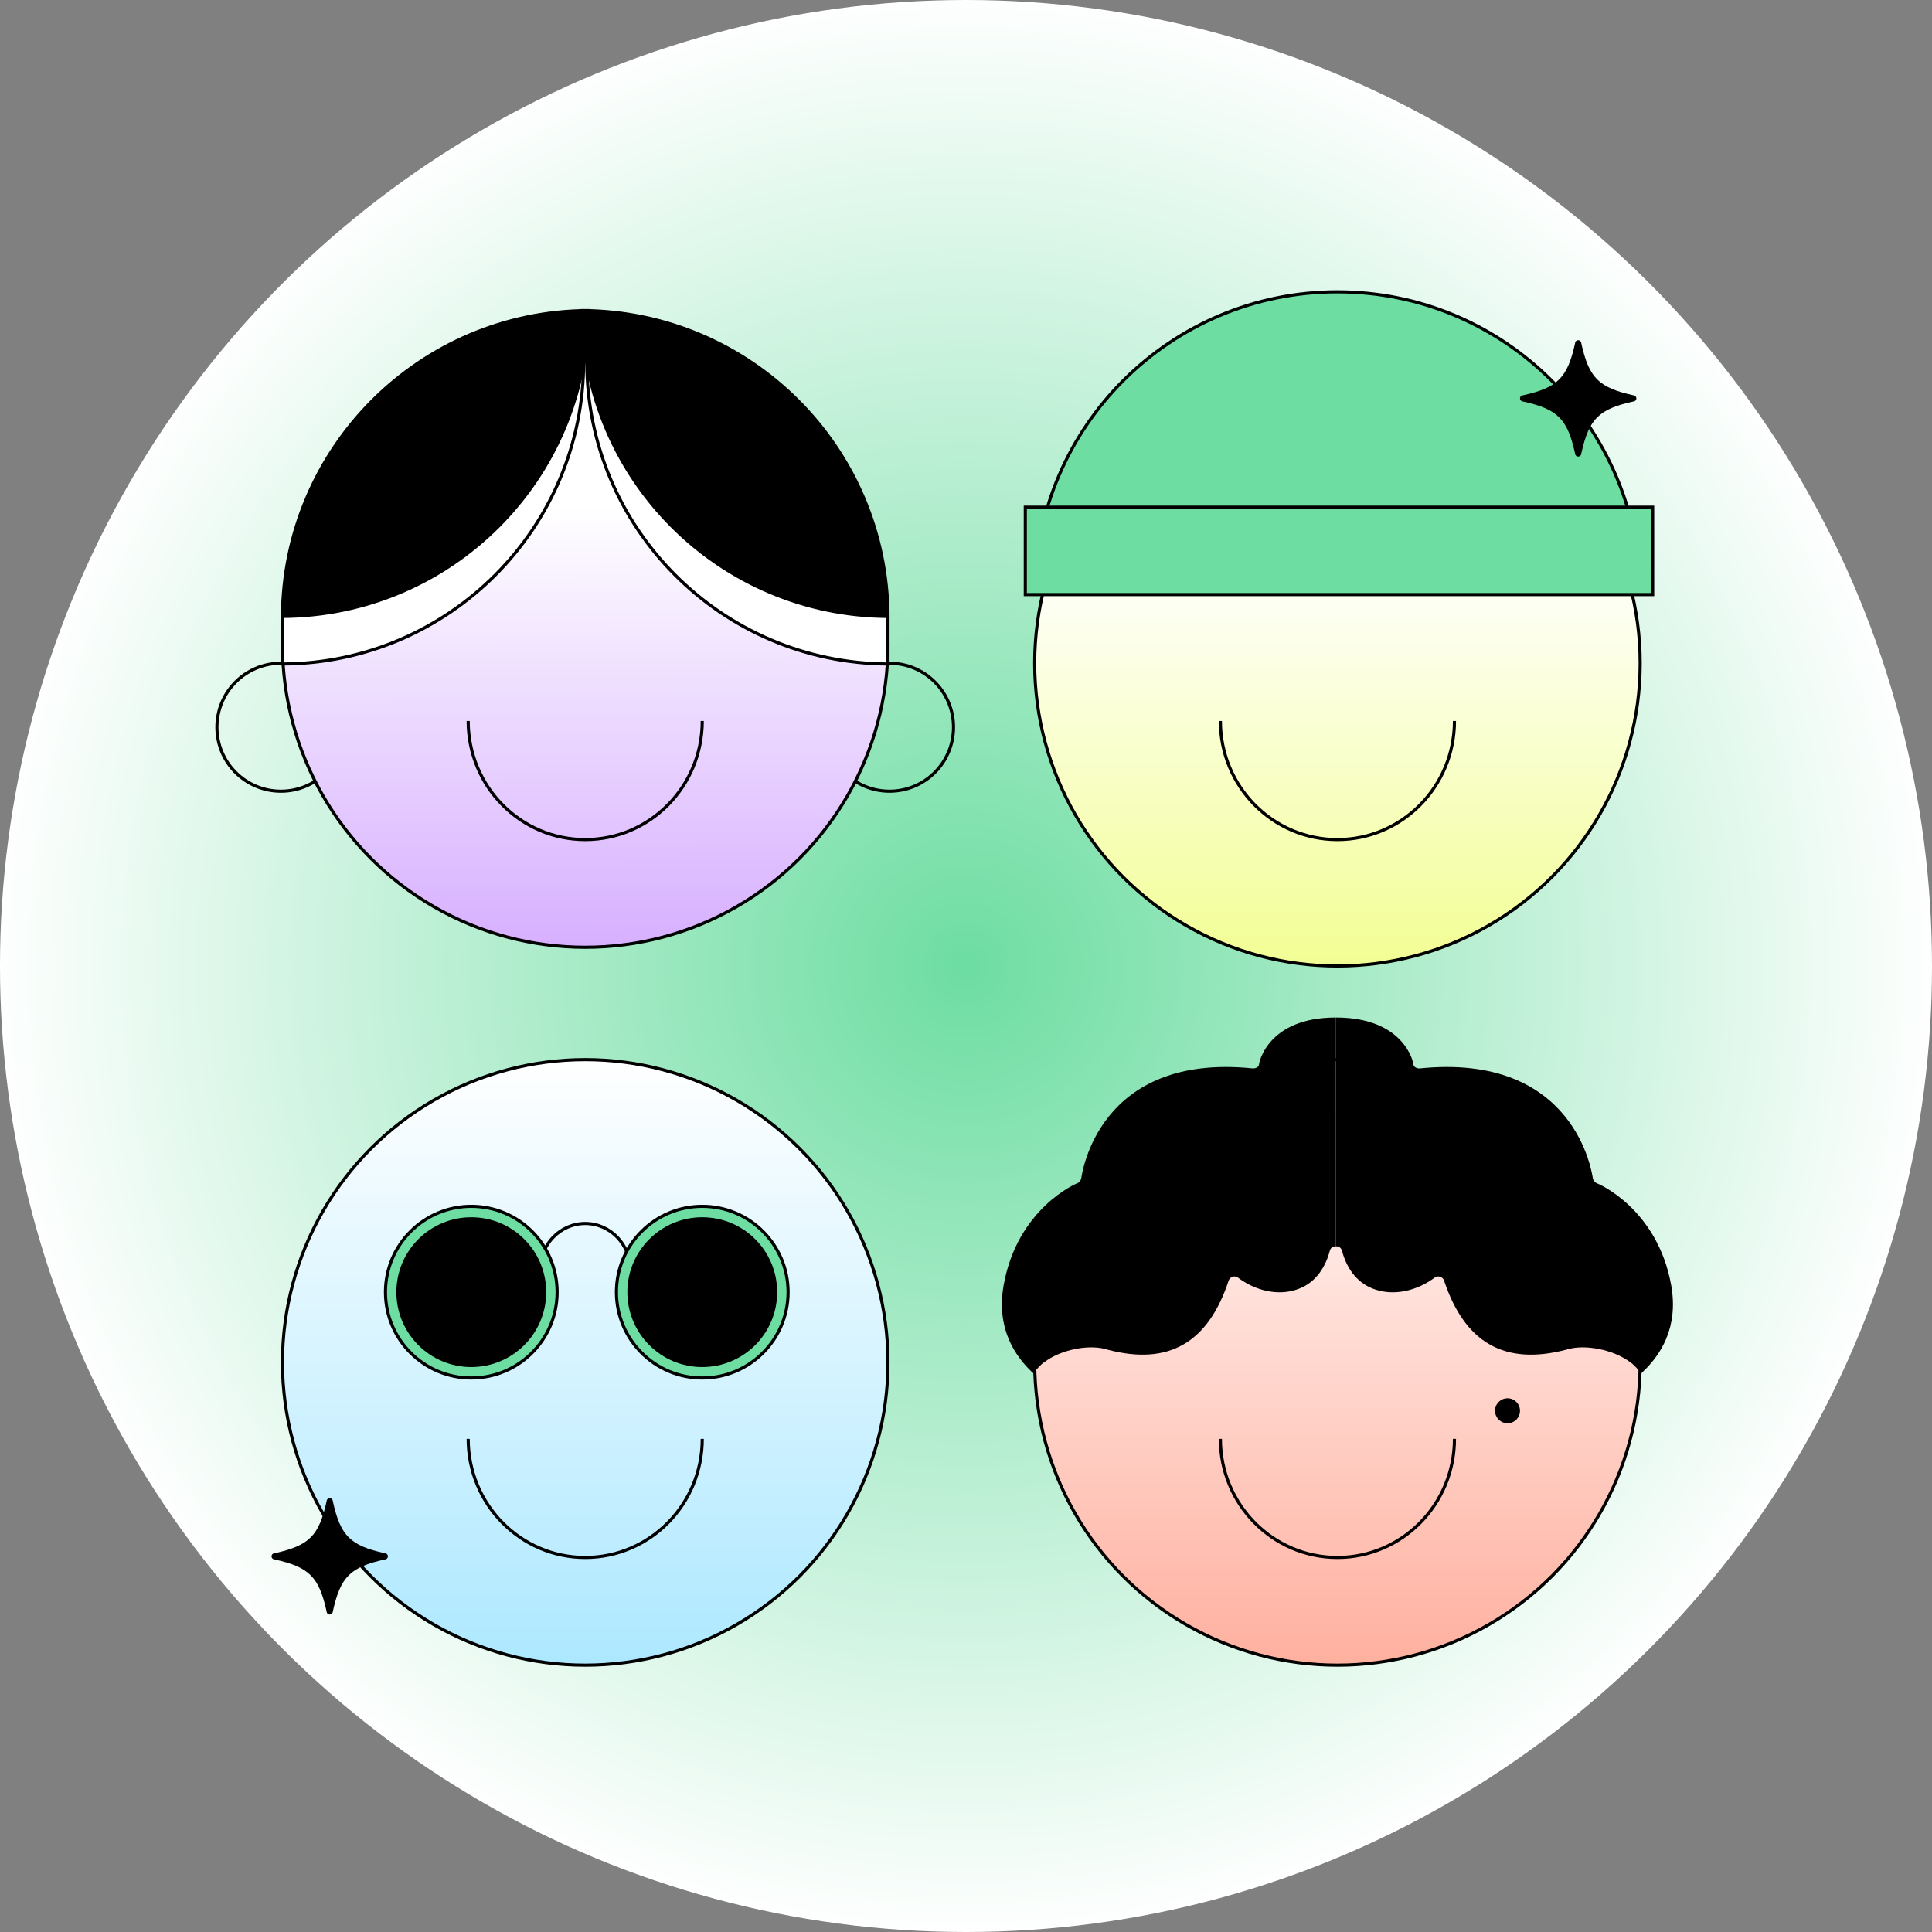 <svg xmlns="http://www.w3.org/2000/svg" width="619" height="619" viewBox="0 0 619 619" fill="none"><rect x="0" y="0" width="619" height="619" fill="#808080" stroke="none"/><circle cx="309.5" cy="309.5" r="309.5" transform="rotate(90 309.5 309.5)" fill="url(#paint0_radial_778_2)"></circle><circle cx="187.5" cy="436.5" r="97" transform="rotate(-180 187.5 436.5)" fill="url(#paint1_linear_778_2)" stroke="black"></circle><path d="M225 461C225 481.987 208.211 499 187.5 499C166.789 499 150 481.987 150 461" stroke="black"></path><circle cx="428.5" cy="436.5" r="97" fill="url(#paint2_linear_778_2)" stroke="black"></circle><path d="M466 461C466 481.987 449.211 499 428.5 499C407.789 499 391 481.987 391 461" stroke="black"></path><circle cx="428.5" cy="212.5" r="97" fill="url(#paint3_linear_778_2)" stroke="black"></circle><path d="M466 231C466 251.987 449.211 269 428.5 269C407.789 269 391 251.987 391 231" stroke="black"></path><path d="M525.499 190H331.501C331.77 136.658 375.095 93.5 428.5 93.5C481.905 93.5 525.23 136.658 525.499 190Z" fill="#6DDDA2" stroke="black"></path><rect x="328.5" y="162.5" width="201" height="28" fill="#6DDDA2" stroke="black"></rect><path d="M106.64 516.28C109.1 505.2 112.2 502.1 123.28 499.64C123.83 499.64 124.28 499.19 124.28 498.64C124.28 498.09 123.83 497.64 123.28 497.64C112.2 495.18 109.1 492.08 106.64 481C106.64 480.45 106.19 480 105.64 480C105.09 480 104.64 480.45 104.64 481C102.18 492.08 99.08 495.18 88 497.64C87.45 497.64 87 498.09 87 498.64C87 499.19 87.45 499.64 88 499.64C99.08 502.1 102.18 505.2 104.64 516.28C104.64 516.83 105.09 517.28 105.64 517.28C106.19 517.28 106.64 516.83 106.64 516.28Z" fill="black"></path><path d="M173 407C173 398.716 179.492 392 187.5 392C195.508 392 202 398.716 202 407" stroke="black"></path><circle cx="151" cy="414" r="27.5" fill="#6DDDA2" stroke="black"></circle><circle cx="151" cy="414" r="24" fill="black"></circle><circle cx="225" cy="414" r="27.5" fill="#6DDDA2" stroke="black"></circle><circle cx="225" cy="414" r="24" fill="black"></circle><path d="M506.64 145.28C509.1 134.2 512.2 131.1 523.28 128.64C523.83 128.64 524.28 128.19 524.28 127.64C524.28 127.09 523.83 126.64 523.28 126.64C512.2 124.18 509.1 121.08 506.64 110C506.64 109.45 506.19 109 505.64 109C505.09 109 504.64 109.45 504.64 110C502.18 121.08 499.08 124.18 488 126.64C487.45 126.64 487 127.09 487 127.64C487 128.19 487.45 128.64 488 128.64C499.08 131.1 502.18 134.2 504.64 145.28C504.64 145.83 505.09 146.28 505.64 146.28C506.19 146.28 506.64 145.83 506.64 145.28Z" fill="black"></path><circle cx="483" cy="452" r="4" fill="black"></circle><path d="M428 326C406.08 326 403.401 340.615 403.401 340.859C403.401 341.833 402.427 342.321 401.452 342.321C352.011 337.205 346.652 375.936 346.409 377.641C346.165 378.372 345.678 378.859 345.191 379.103C344.947 379.103 325.95 387.141 321.566 411.744C319.13 425.385 324.976 434.397 331.065 440C332.282 438.538 333.5 437.077 334.718 436.346C339.833 432.449 349.088 430.5 354.933 432.449C374.418 437.564 387.083 430.256 393.659 410.282C393.902 409.551 394.389 409.308 394.876 409.064C395.607 408.821 396.094 409.064 396.581 409.308C402.427 413.692 409.49 415.154 415.335 413.205C420.693 411.5 424.347 407.115 426.052 400.782C426.295 399.808 427.026 399.321 427.756 399.321C427.83 399.321 427.927 399.369 428 399.369V326Z" fill="black"></path><path d="M428 326C450.125 326 452.829 340.615 452.829 340.859C452.829 341.833 453.812 342.321 454.796 342.321C504.7 337.205 510.108 375.936 510.354 377.641C510.6 378.372 511.091 378.859 511.583 379.103C511.829 379.103 531.004 387.141 535.429 411.744C537.887 425.385 531.987 434.397 525.841 440C524.612 438.538 523.383 437.077 522.154 436.346C516.991 432.449 507.65 430.5 501.75 432.449C482.083 437.564 469.3 430.256 462.662 410.282C462.417 409.551 461.925 409.308 461.433 409.064C460.696 408.821 460.204 409.064 459.712 409.308C453.812 413.692 446.683 415.154 440.783 413.205C435.375 411.5 431.687 407.115 429.967 400.782C429.721 399.808 428.983 399.321 428.246 399.321C428.172 399.321 428.074 399.369 428 399.369V326Z" fill="black"></path><circle cx="90" cy="233" r="20.5" stroke="black"></circle><circle cx="285" cy="233" r="20.5" stroke="black"></circle><circle cx="187.5" cy="206.5" r="97" fill="url(#paint4_linear_778_2)" stroke="black"></circle><path d="M225 231C225 251.987 208.211 269 187.5 269C166.789 269 150 251.987 150 231" stroke="black"></path><path d="M90.5 196.499C139.62 196.262 180.206 161.115 187 114.021V115.741C187 169.146 143.842 212.471 90.5 212.74V196.499Z" fill="white" stroke="black"></path><path d="M90.501 197.499C90.77 143.496 134.496 99.77 188.499 99.501C188.23 153.504 144.504 197.23 90.501 197.499Z" fill="black" stroke="black"></path><path d="M284.5 196.499C235.38 196.262 194.794 161.115 188 114.021V115.741C188 169.146 231.158 212.471 284.5 212.74V196.499Z" fill="white" stroke="black"></path><path d="M284.499 197.499C284.23 143.496 240.504 99.77 186.501 99.501C186.77 153.504 230.496 197.23 284.499 197.499Z" fill="black" stroke="black"></path><defs><radialGradient id="paint0_radial_778_2" cx="0" cy="0" r="1" gradientUnits="userSpaceOnUse" gradientTransform="translate(309.5 309.5) rotate(-90) scale(309.5)"><stop stop-color="#6DDDA2"></stop><stop offset="1" stop-color="white"></stop></radialGradient><linearGradient id="paint1_linear_778_2" x1="187.5" y1="339" x2="187.5" y2="534" gradientUnits="userSpaceOnUse"><stop stop-color="#ADE8FF"></stop><stop offset="1" stop-color="white"></stop></linearGradient><linearGradient id="paint2_linear_778_2" x1="428.5" y1="339" x2="428.5" y2="534" gradientUnits="userSpaceOnUse"><stop stop-color="white"></stop><stop offset="1" stop-color="#FFB09F"></stop></linearGradient><linearGradient id="paint3_linear_778_2" x1="428.5" y1="115" x2="428.5" y2="310" gradientUnits="userSpaceOnUse"><stop offset="0.325" stop-color="white"></stop><stop offset="1" stop-color="#F2FE93"></stop></linearGradient><linearGradient id="paint4_linear_778_2" x1="187" y1="162" x2="187.5" y2="304" gradientUnits="userSpaceOnUse"><stop stop-color="white"></stop><stop offset="1" stop-color="#D7AFFF"></stop></linearGradient></defs></svg>
